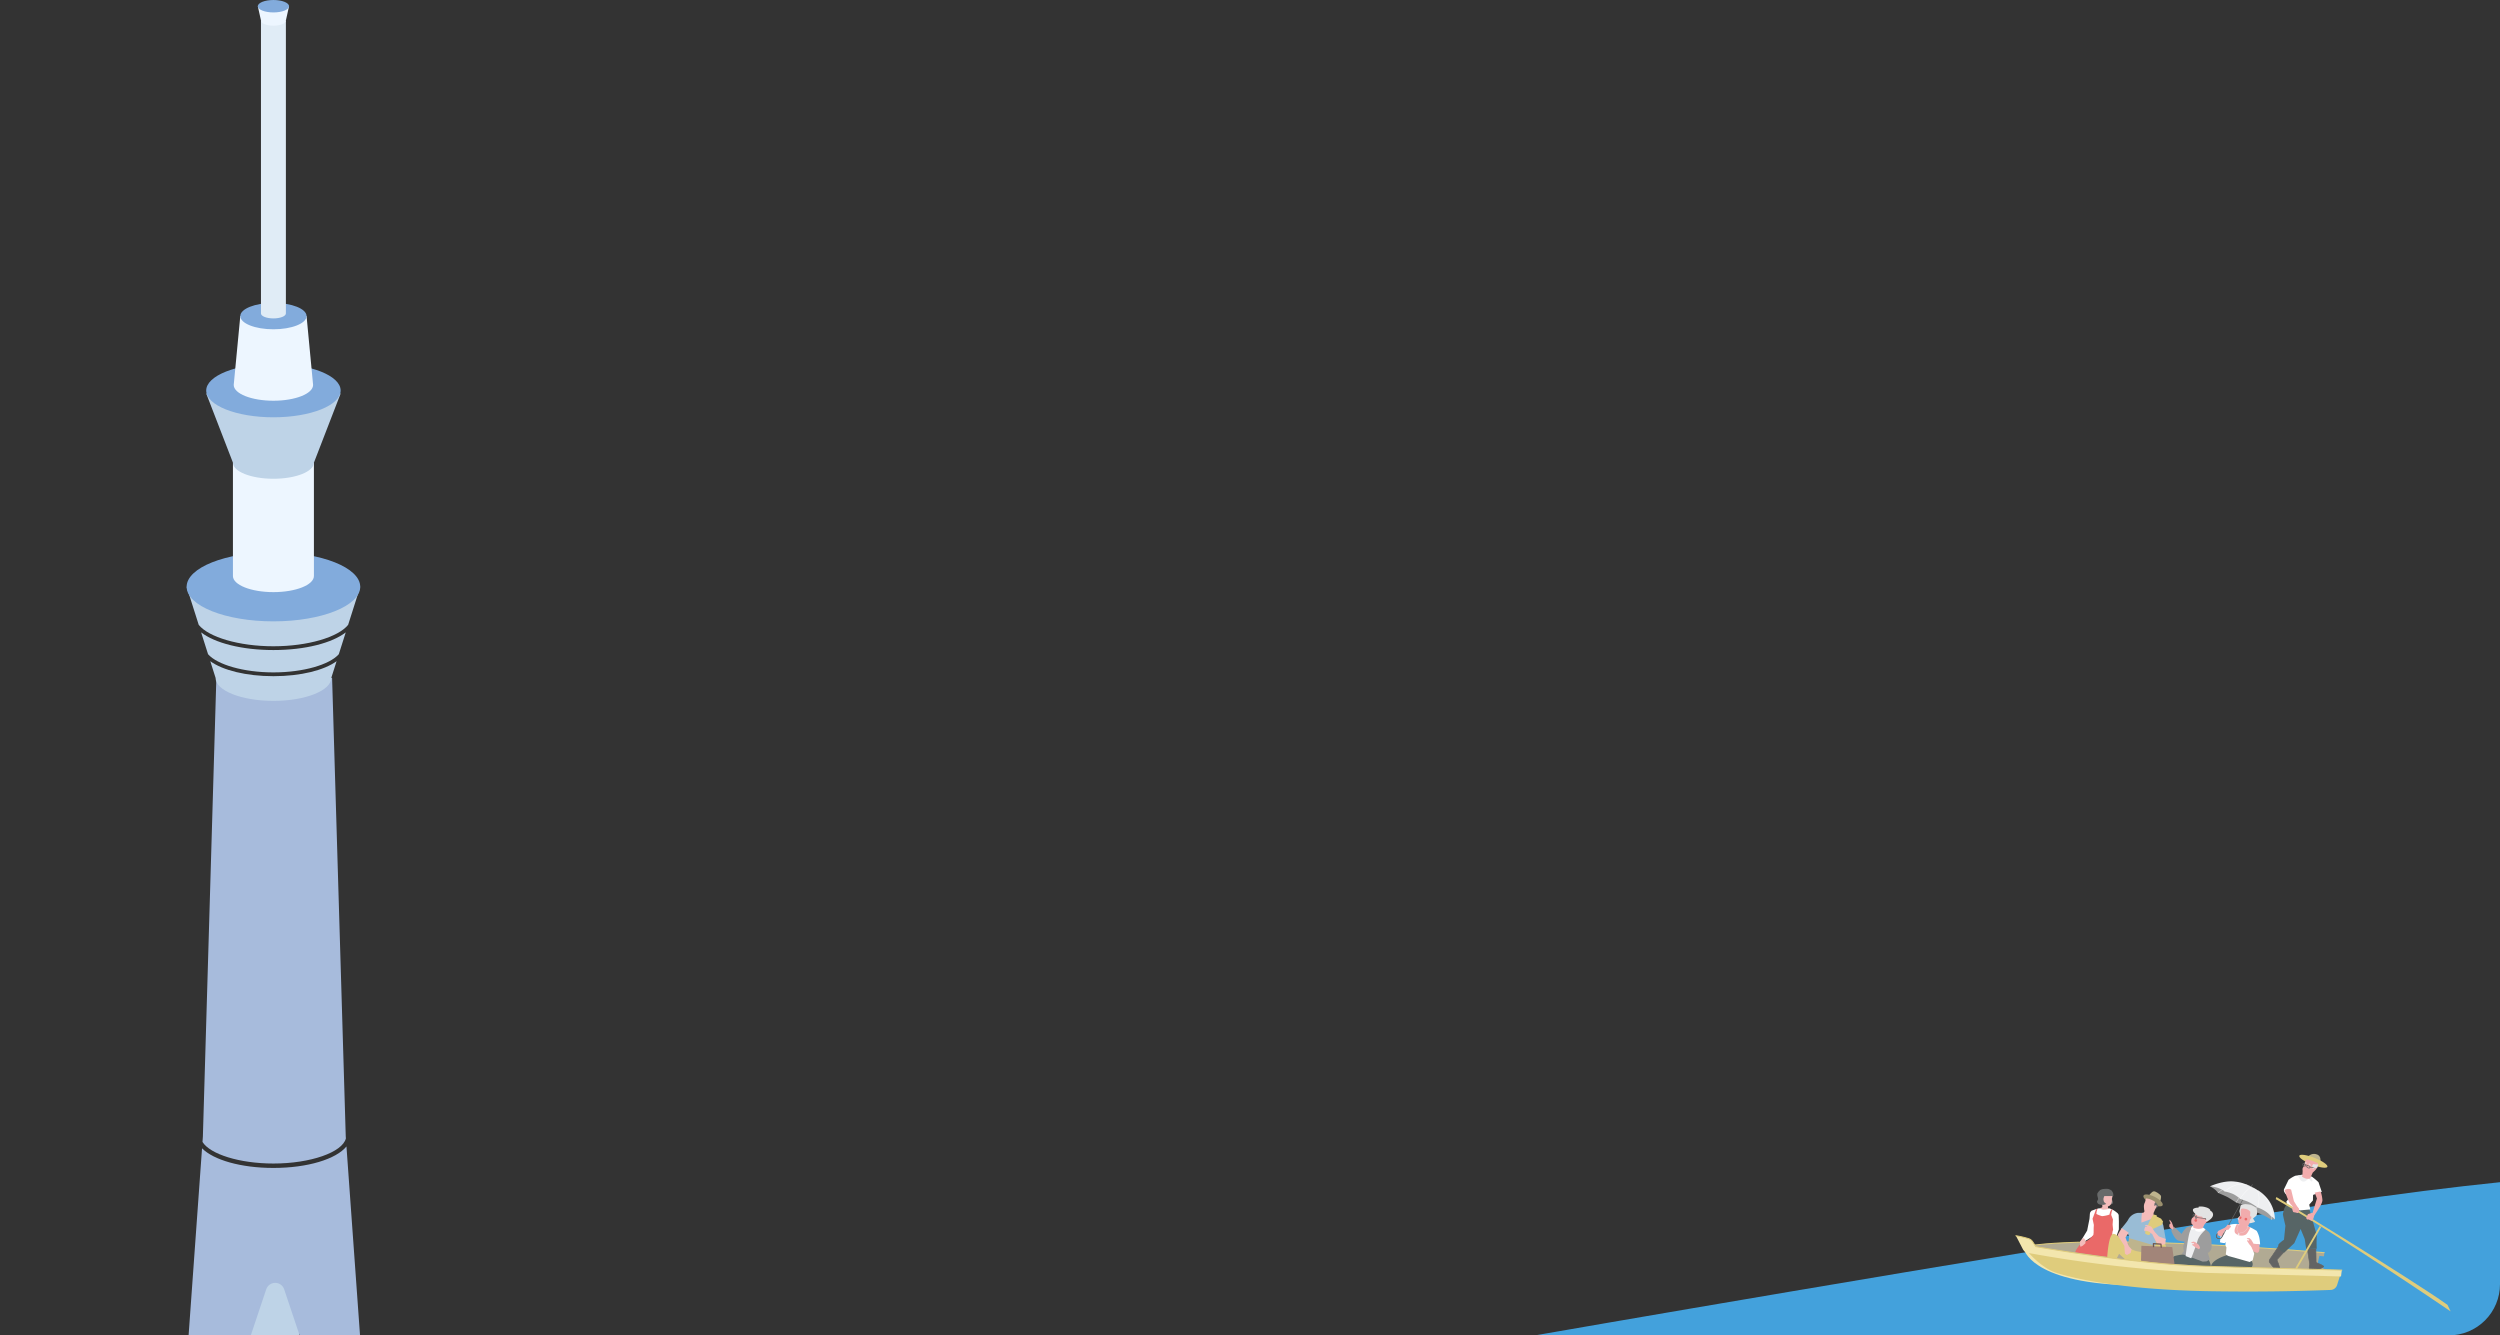 <svg xmlns="http://www.w3.org/2000/svg" xmlns:xlink="http://www.w3.org/1999/xlink" width="977.008" height="521.875" viewBox="0 0 977.008 521.875"><rect x="0" y="0" width="977.008" height="521.875" fill="#333333" stroke="none"/><defs><clipPath id="c"><path fill="none" stroke="rgba(0,0,0,0)" d="M476.693-9756.434h977.008v501.875a20 20 0 01-20 20H496.693a20 20 0 01-20-20v-501.875z" data-name="長方形 28556"/></clipPath><clipPath id="d"><path fill="none" d="M0 0h69.794v552.875H0z" data-name="長方形 28546"/></clipPath><clipPath id="e"><path fill="none" d="M5.418 0L.15 179.277 0 181.371c2.935 4.764 14.436 8.438 27.721 8.438 14.53 0 26.931-4.394 28.318-9.8l-.053-.729L50.647 0z" data-name="パス 331350"/></clipPath><clipPath id="f"><path fill="none" d="M34.55 8.395c-12.749 0-23.413-3.126-27.9-7.674L.05 92.562a5.5 5.5 0 00-.055.765c0 4.786 6.078 9.008 15.327 11.507l16.407-49a3.7 3.7 0 017.022 0l16.349 48.82c8.888-2.519 14.692-6.653 14.692-11.327a5.5 5.5 0 00-.055-.765L63.09 0c-4.031 4.934-15.132 8.395-28.543 8.395" data-name="パス 331351"/></clipPath><clipPath id="h"><path fill="none" d="M-.005 0v44.3c0 3.481 7.086 6.3 15.826 6.3s15.826-2.822 15.826-6.3V0z" data-name="パス 331356"/></clipPath><clipPath id="i"><path fill="none" d="M2.567 0L0 26.9c0 3.412 6.944 6.177 15.51 6.177s15.511-2.765 15.511-6.177L28.469 0z" data-name="パス 331359"/></clipPath><clipPath id="k"><path fill="none" d="M0 0v114.393c0 1.07 2.18 1.939 4.87 1.939s4.87-.868 4.87-1.939V0z" data-name="パス 331361"/></clipPath><linearGradient id="a" x1="-.122" x2="-.1" y1="1.517" y2="1.517" gradientUnits="objectBoundingBox"><stop offset="0" stop-color="#86a4dc"/><stop offset=".224" stop-color="#8caddc"/><stop offset=".509" stop-color="#91b3dc"/><stop offset=".72" stop-color="#94b4dc"/><stop offset=".922" stop-color="#a0b8dc"/><stop offset="1" stop-color="#a7bbdc"/></linearGradient><linearGradient xlink:href="#a" id="g" x1="0" x2=".018" y1="1" y2="1"/><linearGradient id="b" x1="-.592" x2="-.553" y1="7.353" y2="7.353" gradientUnits="objectBoundingBox"><stop offset="0" stop-color="#ced5dd"/><stop offset=".706" stop-color="#edf6ff"/><stop offset=".802" stop-color="#edf6ff"/><stop offset="1" stop-color="#edf6ff"/></linearGradient><linearGradient xlink:href="#b" id="j" x1="-.613" x2="-.574" y1="12.982" y2="12.982"/><linearGradient id="l" x1="-3.047" x2="-2.921" y1="4.683" y2="4.683" gradientUnits="objectBoundingBox"><stop offset="0" stop-color="#bed3e7"/><stop offset="1" stop-color="#e0ecf6"/></linearGradient></defs><g clip-path="url(#c)" data-name="マスクグループ 51295" transform="translate(-476.693 9756.434)"><path fill="#43a1dc" d="M1076.994-9234.635s168.74-29.41 288.858-48.105 147.036-14.41 147.036-14.41l-17.186 28.666v35.857l-196.926 19.068-210.082-14.148z" data-name="パス 331364"/><g data-name="グループ 53974"><g data-name="グループ 53952"><g clip-path="url(#d)" data-name="グループ 53951" transform="translate(549 -9756.434)"><path fill="#bed3e7" d="M25.163 493.16v49.928c0 2.141 4.358 3.877 9.735 3.877s9.735-1.736 9.735-3.877V493.16z" data-name="パス 331349"/></g></g><g data-name="グループ 53954"><g clip-path="url(#e)" data-name="グループ 53953" transform="translate(555.829 -9491.532)"><path fill="url(#a)" d="M0 0h56.039v189.809H0z" data-name="長方形 28547"/></g></g><g data-name="グループ 53956"><g clip-path="url(#f)" data-name="グループ 53955" transform="translate(549 -9308.393)"><path fill="url(#g)" d="M0 0h69.794v104.834H0z" data-name="長方形 28548"/></g></g><g data-name="グループ 53958"><g clip-path="url(#d)" data-name="グループ 53957" transform="translate(549 -9756.434)"><path fill="#bed3e7" d="M34.549 254.04c-12.39 0-22.924-2.762-28.259-6.907l2.712 8.537c3.593 4.075 13.838 7.107 25.547 7.107s21.954-3.03 25.547-7.107l2.713-8.537c-5.335 4.145-15.87 6.907-28.26 6.907" data-name="パス 331352"/><path fill="#bed3e7" d="M34.55 252.563c13.528 0 25.335-3.587 29.193-8.364l4.728-14.879H.63l4.727 14.879c3.857 4.779 15.664 8.364 29.193 8.364" data-name="パス 331353"/><path fill="#bed3e7" d="M34.55 264.256c-10.7 0-19.835-2.333-24.682-5.862l2.069 6.508c0 4.973 10.125 9.005 22.613 9.005s22.614-4.032 22.614-9.005l2.068-6.508c-4.847 3.529-13.982 5.862-24.682 5.862" data-name="パス 331354"/><path fill="#82abdc" d="M68.47 229.32c0 7.46-15.187 13.509-33.92 13.509S.629 236.78.629 229.32s15.186-13.513 33.921-13.513 33.92 6.048 33.92 13.509" data-name="パス 331355"/></g></g><g data-name="グループ 53960"><g clip-path="url(#h)" data-name="グループ 53959" transform="translate(567.724 -9575.63)"><path fill="url(#b)" d="M0 0h31.652v50.601H0z" data-name="長方形 28550"/></g></g><g data-name="グループ 53962"><g clip-path="url(#d)" data-name="グループ 53961" transform="translate(549 -9756.434)"><path fill="#bed3e7" d="M8.282 153.789l10.442 27.015c0 3.481 7.086 6.3 15.826 6.3s15.826-2.821 15.826-6.3l10.443-27.015z" data-name="パス 331357"/><path fill="#82abdc" d="M60.817 152.621c0 5.777-11.76 10.461-26.267 10.461s-26.269-4.684-26.269-10.461 11.76-10.463 26.269-10.463 26.267 4.684 26.267 10.461" data-name="パス 331358"/></g></g><g data-name="グループ 53964"><g clip-path="url(#i)" data-name="グループ 53963" transform="translate(568.031 -9632.902)"><path fill="url(#j)" d="M0 0h31.022v33.073H0z" data-name="長方形 28552"/></g></g><g data-name="グループ 53966"><g clip-path="url(#d)" data-name="グループ 53965" transform="translate(549 -9756.434)"><path fill="#82abdc" d="M47.501 123.532c0 2.848-5.8 5.158-12.951 5.158s-12.951-2.31-12.951-5.158 5.8-5.158 12.951-5.158 12.951 2.31 12.951 5.158" data-name="パス 331360"/></g></g><g data-name="グループ 53968"><g clip-path="url(#k)" data-name="グループ 53967" transform="translate(578.679 -9748.328)"><path fill="url(#l)" d="M0 0h9.741v116.332H0z" data-name="長方形 28554"/></g></g><g data-name="グループ 53970"><g clip-path="url(#d)" data-name="グループ 53969" transform="translate(549 -9756.434)"><path fill="#edf6ff" d="M28.446 2.431l1.261 5.675c0 1.066 2.168 1.929 4.842 1.929s4.845-.863 4.845-1.929l1.26-5.675z" data-name="パス 331362"/><path fill="#82abdc" d="M40.653 2.431c0 1.342-2.733 2.431-6.1 2.431s-6.1-1.089-6.1-2.431S31.178 0 34.55 0s6.1 1.089 6.1 2.431" data-name="パス 331363"/></g></g></g><g data-name="グループ 53975"><path fill="#b1aa93" d="M1270.709-9269.703c.25-.05 25.419-4.6 114.3 2.822 0 0-.022 1.463-.183 1.443l-1.683-.213s-1.038 3.7-.477 3.767a36.232 36.232 0 014.3 2.662s-47.689 1.049-64.96-1.463-50.012-6.983-50.012-6.983z" data-name="パス 331365"/><path fill="none" stroke="#dfcc7c" stroke-linecap="round" stroke-linejoin="round" stroke-width=".4" d="M1270.709-9269.703c.364-.034 25.662-4.565 114.3 2.822" data-name="パス 331366"/><path fill="#f3e6ad" d="M1267.611-9268.385s2.425 13.01 40.221 14.211-40.221-14.211-40.221-14.211" data-name="パス 331367"/><path fill="#dfcc7c" d="M1269.243-9267.119c.221.191 4.671 5.559 10.169 7.8 0 0 17.625 6.791 61.184 7.5 21.674.353 37.1-.141 46.925-.5a2.742 2.742 0 002.512-1.908l1.307-4.112-60.451-2.362z" data-name="パス 331368"/><path fill="#f3e6ad" d="M1264.513-9273.501a34.693 34.693 0 014.815 1.1 2.987 2.987 0 011.739 1.262l1.216 1.877s37.977 6.843 66.535 7.689 53.066 1.5 53.066 1.5l-.314 2.485-52.916-1.4a503.94 503.94 0 01-69.47-7.822 2.756 2.756 0 01-1.955-1.445z" data-name="パス 331369"/><path fill="#dfcc7c" d="M1321.907-9273.95s1.628 6.568 2.337 7.676a8.479 8.479 0 001.792 1.923l-2.4 1.562-.759-2.047-1.613-3.343-1.08 3.172-2.815-1.884s-.118-5.1.164-5.322 3.72-2.583 3.72-2.583" data-name="パス 331370"/><path fill="#beb48d" d="M1316.438-9289.193c.092-.046 1.15-1.559 1.915-1.665s2.294 1.042 2.745 1.59-.224 2.455-.224 2.455" data-name="パス 331371"/><path fill="#9a8f6d" d="M1321.853-9285.409c-.38.746-2.36.5-4.42-.553s-3.42-2.51-3.039-3.256 2.359-.5 4.419.553 3.42 2.51 3.04 3.256" data-name="パス 331372"/><path fill="#f2acad" d="M1347.099-9277.041c-.2.024-3.444 1.607-3.444 1.607s-.7.809-.432 1.441 1.871.77 1.871.77a5.632 5.632 0 001.1-.593c.068-.141 1.181-2.243 1.181-2.243" data-name="パス 331373"/><path fill="#9d9d9d" d="M1365.719-9279.872a1.747 1.747 0 00-.706-.065 1.676 1.676 0 00-.613.194s-2.085-1.249-2.811-1.614c-.758-.381-3.119-1.353-3.119-1.353s-2.782-1.747-3.77-2.221-4.152-1.578-4.152-1.578-2.45-1.621-3.315-2.084c-.9-.479-3.719-1.668-3.719-1.668a8.318 8.318 0 00-1.425-1.476c-.632-.511-2.205-1.3-1.722-1.084.131.06 9.346-1.7 11.853-1.028s10.5 6.145 11.042 7.107 2.457 6.869 2.457 6.869" data-name="パス 331374"/><path fill="#636464" d="M1378.39-9268.645l.951 6.371a4.3 4.3 0 00-.171 1.737l3.654.071s2.087-.664 1.942-1.072-2.936-1.495-2.936-1.495l-.093-5.433" data-name="パス 331375"/><path fill="none" stroke="#636464" stroke-miterlimit="10" stroke-width=".256" d="M1378.39-9268.645l.951 6.371a4.3 4.3 0 00-.171 1.737l3.654.071s2.087-.664 1.942-1.072-2.936-1.495-2.936-1.495l-.093-5.433" data-name="パス 331376"/><path fill="#636464" d="M1367.396-9269.745c-.018.144-3.138 4.73-3.138 4.73s-1.023 1.141-.669 1.82a16.554 16.554 0 001.637 2.111l2.331.1a14.03 14.03 0 00-.586-1.93 7.523 7.523 0 01-.43-1.226l3-3.282z" data-name="パス 331377"/><path fill="none" stroke="#636464" stroke-miterlimit="10" stroke-width=".256" d="M1367.396-9269.745c-.018.144-3.138 4.73-3.138 4.73s-1.023 1.141-.669 1.82a16.554 16.554 0 001.637 2.111l2.331.1a14.03 14.03 0 00-.586-1.93 7.523 7.523 0 01-.43-1.226l3-3.282z" data-name="パス 331378"/><path fill="#beb48d" d="M1378.661-9304.364a3.043 3.043 0 013.309-.962c2.2.6 1.455 3.32 1.455 3.32" data-name="パス 331379"/><path fill="#dfcc7c" d="M1386.252-9300.441c-.285.724-2.977.34-6.012-.858s-5.263-2.754-4.977-3.479 2.977-.34 6.012.858 5.262 2.754 4.977 3.479" data-name="パス 331380"/><path fill="#576566" d="M1382.105-9273.693l-3.438-12.143.164-.632-8.077-.176-1.292 2.326a16.712 16.712 0 00-.6 2.369c0 .476.975 4.534.975 4.534l-.553 5.47a13.485 13.485 0 00-2.13 1.781c-.458 2.555 2.278 3.218 2.278 3.218l3.884-3.657 2.458-5.551 1.625 3.974.562 3.823s4.416-.075 4.116-.113a47.372 47.372 0 01.027-5.222" data-name="パス 331381"/><path fill="#fff" d="M1384.049-9290.644l-3.4 1.177-.06 2.167-1.448 1.647.426 1.866-4.082.377-4.978-2.014s-.309-1.389-.285-1.475c.011-.038 1.477-1.61.9-1.931-.923-.512-2.169-1.861-1.829-2.862l1.766-3.643a11.771 11.771 0 012.617-1.606 11.642 11.642 0 011.832-.193l4.622.5a24.431 24.431 0 012.65 2.223" data-name="パス 331382"/><path fill="#eeeff1" d="M1379.698-9296.559l.2.207a.367.367 0 01.074.11l.428.991a.387.387 0 01.027.1.367.367 0 01-.65.278l-.563-.7a.366.366 0 00-.509-.06l-.861.661a1.485 1.485 0 01-2.149-.359c-.008-.014-.017-.026-.024-.04-.287-.471-1.044-1.667-.986-1.627a6.194 6.194 0 001.494-.353.358.358 0 01.2-.042c.339.024 1.386.1 1.476.124s1.376.5 1.708.621a.37.37 0 01.136.088" data-name="パス 331383"/><path fill="#f2acad" d="M1377.235-9301.237a10.011 10.011 0 01.435-1.59 2.343 2.343 0 011.318-.934 4.461 4.461 0 012.29.326c.567.294 1.175.69 1.325 1.239a5.678 5.678 0 01-.573 2.431c-.139.17-.334.463-.528.665s-.993.93-.993.93l-.892 2-.131.312a3.8 3.8 0 01-1.449.066 4.1 4.1 0 01-1.756-.849l.241-.628a7.4 7.4 0 01.024-1.1 4.419 4.419 0 00-.023-.931 2.076 2.076 0 01.1-.711 7.367 7.367 0 01.548-.821z" data-name="パス 331384"/><path fill="#e3e3e3" d="M1380.708-9301.514l-.5.832.375.4-.159.58.387.106.289-.637.426.3a.686.686 0 01.581-.1l.134.014s.383-1.143.42-1.363a7.349 7.349 0 01-1.949-.14" data-name="パス 331385"/><path fill="#e3e3e3" d="M1379.033-9301.811a1.308 1.308 0 01.762 1.017l-.913-.549z" data-name="パス 331386"/><path fill="#e3e3e3" d="M1377.982-9301.68l.183-.5a2.157 2.157 0 00-1.013.324z" data-name="パス 331387"/><path fill="none" stroke="#636464" stroke-miterlimit="10" stroke-width=".256" d="M1377.732-9300.916s.23-.046.46.25" data-name="パス 331388"/><path fill="none" stroke="#636464" stroke-linecap="round" stroke-linejoin="round" stroke-width=".256" d="M1379.479-9300.275c.085.031 1.3.07 1.3.07" data-name="パス 331389"/><path fill="none" stroke="#636464" stroke-miterlimit="10" stroke-width=".256" d="M1378.366-9301.037l1.041.455a.132.132 0 01.071.168l-.118.3a.316.316 0 01-.423.176l-.511-.227a.358.358 0 01-.2-.434z" data-name="パス 331390"/><path fill="none" stroke="#636464" stroke-miterlimit="10" stroke-width=".256" d="M1376.868-9301.754l1.048.457-.162.422a.316.316 0 01-.423.176l-.511-.227a.359.359 0 01-.2-.435l.1-.327a.107.107 0 01.148-.066z" data-name="パス 331391"/><path fill="#f2acad" d="M1381.295-9290.34l.867 2.288-1.939 6.335s1.06.177 1.107 0 3.04-4.18 2.972-5.753a13.775 13.775 0 00-.7-3.361" data-name="パス 331392"/><path fill="#f2acad" d="M1369.517-9291.379s1.547-.883 2.566-.1l1.085 4.457 1.02 1.656 1.061 1.785-1.268.454a23.185 23.185 0 00-2.165-2.781c-.883-.863-2.3-5.473-2.3-5.473" data-name="パス 331393"/><path fill="#dfcc7c" d="M1376.452-9303.785a28.006 28.006 0 018.587 3.154l-3.643-3.047-4.575-1" data-name="パス 331394"/><path fill="#dfcc7c" d="M1366.31-9288.631c.357.067 52.27 31.779 66.862 42.134l1.247 2.574s-41.889-28.617-68.384-43.9z" data-name="パス 331395"/><path fill="none" stroke="#dfcc7c" stroke-miterlimit="10" stroke-width=".72" d="M1383.532-9277.084l-9.54 16.504" data-name="線 3065"/><path fill="#f2acad" d="M1373.763-9285.497l1.268 1.226.183 1.184-.15.346a.616.616 0 01-.923.246.156.156 0 00-.032-.017c-.157-.055-1.052-.164-1.186-.253s-.271-.759-.372-.826a6.718 6.718 0 01.2-1.465" data-name="パス 331396"/><path fill="#f2acad" d="M1380.281-9282.483l-1.625.522-.4.777-.2.5a.627.627 0 00.62.857.943.943 0 00.276-.054l1.071.568.777-.949.5-1.726" data-name="パス 331397"/><path fill="#686a6a" d="M1302.506-9289.123a5.624 5.624 0 00-.3.675 1.852 1.852 0 00-.091.8c.107.5.527.839.3 1.427a.7.7 0 01-.388.364 1.664 1.664 0 01-.633.056l.4-3.272z" data-name="パス 331398"/><path fill="#f4bcba" d="M1302.216-9289.103s-.05.356-.071.475c-.029.165-.1.525-.115.662-.02.252.019.776 0 1.01a6.49 6.49 0 01-.143.663 4.792 4.792 0 01-.3.588 6.536 6.536 0 01-.614.567l-.489.162.02.645s.464.2.645.262c.092.032.31.076.31.076l-.08.579-3.5-.239-.652-.631a5.549 5.549 0 00.9-.254c.059-.021.156-.191.156-.191l-.012-.751-.092-.08a2.466 2.466 0 01-.1-.108l.215-3.59z" data-name="パス 331399"/><path fill="#fff" d="M1297.294-9274.964l-6.529 4.032-.908-.459 2.5-4.125.9-4.521c.071-.5.157-2.047.157-2.047s.073-.225.09-.287c.021-.085.065-.324.065-.324l.483-.571s1.136-.423 1.493-.54c.472-.153 1.549-.455 1.549-.455a4.712 4.712 0 001.643.54 5.771 5.771 0 002.422-.423 7.993 7.993 0 011.836.862 12.862 12.862 0 011.349 1.052l.332.568.082 2.487-.016 3.2-1.247 3.54" data-name="パス 331400"/><path fill="#ea6968" d="M1294.776-9273.791l.113-.895.013-1.8.077-1.216-.515-2.445.761-2.021s.244-.655.355-.985c.069-.2.344-.724.344-.724l.14-.094.419-.117-.106.159s-.233.636-.283.856c-.059.259-.138 1.055-.138 1.055a11.884 11.884 0 002.229.862 11.811 11.811 0 002.887-.609s.2-.857.3-1.13a6.4 6.4 0 01.413-.765 1.038 1.038 0 01.136-.2l.349.155s-.293.738-.344.953c-.072.3-.18 1.1-.18 1.1l.7 1.784-.145 1.989.2 2.08-.21.651-.216 1.711.582 1.979 2.361 3.636-2.2 2.845c-1.731-.074-15.082-2.045-15.082-2.045-.249-.321 1.579-2.787 1.579-2.787l3.76-2.206" data-name="パス 331401"/><path fill="#686a6a" d="M1300.674-9291.786a6.27 6.27 0 011.221.6 4.5 4.5 0 01.581.99s.07.279.081.352c.031.211.033.786.033.786s-.863.047-1.128.054c-.612.016-2.38.005-2.38.005a3.74 3.74 0 00-.361 1.127 3.266 3.266 0 00.254 1.205l.835.739a3.933 3.933 0 01-.936.329 4.474 4.474 0 01-1.269-.022 4.542 4.542 0 01-.832-.276l-.415-.444-.168-.487s.168-.379.233-.5.232-.5.232-.5-.1-.465-.138-.635c-.078-.312-.176-.663-.176-.663s-.012-.21-.02-.447a4.178 4.178 0 01.015-.438s.322-.526.456-.689.6-.613.6-.613.333-.19.469-.245.6-.187.6-.187.7-.072 1.135-.086a7.785 7.785 0 011.076.046" data-name="パス 331402"/><path fill="none" stroke="#636464" stroke-miterlimit="10" stroke-width=".256" d="M1356.969-9293.547l-.548.976.06-.111" data-name="パス 331403"/><path fill="#eeeff1" d="M1356.444-9292.586a15.251 15.251 0 00-6.347-2.078c-4.481-.6-9.731 1.845-9.731 1.845a14.1 14.1 0 012.972.575 10.6 10.6 0 012.789 1.429 17.706 17.706 0 013.267 1 12.381 12.381 0 012.727 1.877s2.7.922 3.543 1.346a27.877 27.877 0 013.287 2.041 14.007 14.007 0 013.032 1.479 9.389 9.389 0 012.237 2.007 3.418 3.418 0 01.917.552 3.281 3.281 0 01.581.643 13.246 13.246 0 00-3.128-8.421 17.052 17.052 0 00-6.147-4.292" data-name="パス 331404"/><path fill="none" stroke="#fff" stroke-linecap="round" stroke-linejoin="round" stroke-width=".12" d="M1358.952-9284.55s1.212-3.877.152-5.825a3.347 3.347 0 00-1.212-1.508h0c-.217-.119-1.291-.658-1.441-.708" data-name="パス 331405"/><path fill="none" stroke="#fff" stroke-linecap="round" stroke-linejoin="round" stroke-width=".12" d="M1352.122-9287.941a17.1 17.1 0 012.077-2.665 17.475 17.475 0 012.251-1.989 6.8 6.8 0 00-2.894-1.063 6.722 6.722 0 00-2.147.093 13.071 13.071 0 00-5.28 2.75" data-name="パス 331406"/><path fill="none" stroke="#fff" stroke-linecap="round" stroke-linejoin="round" stroke-width=".12" d="M1345.102-9291.38a6.675 6.675 0 00-1.588 1.125" data-name="パス 331407"/><path fill="none" stroke="#fff" stroke-linecap="round" stroke-linejoin="round" stroke-width=".12" d="M1351.729-9288.237q-.3.394-.594.83-.313.46-.586.9" data-name="パス 331408"/><path fill="none" stroke="#fff" stroke-linecap="round" stroke-linejoin="round" stroke-width=".12" d="M1358.638-9284.689a16.08 16.08 0 01-.169 1.98" data-name="パス 331409"/><path fill="none" stroke="#fff" stroke-linecap="round" stroke-linejoin="round" stroke-width=".12" d="M1364.401-9279.743l-.045-.628-.045-.628" data-name="パス 331410"/><path fill="none" stroke="#fff" stroke-linecap="round" stroke-linejoin="round" stroke-width=".12" d="M1364.264-9281.329a10.752 10.752 0 00-1.253-5.7 11.272 11.272 0 00-3.778-4.1" data-name="パス 331411"/><path fill="#576566" d="M1347.285-9265.985c-.1-.012-6.186 1.686-6.506 4.463 0 0 14.016.47 15.765.464a2 2 0 00-.11-2.765" data-name="パス 331412"/><path fill="#fff" d="M1354.622-9277.484s1.871.9 1.944.908 1.742.958 2.044 1.173a9.357 9.357 0 011.021 2.585 15.98 15.98 0 01.314 2.753l-2.826-.177s.194 2.659.188 2.728.347 1.056.347 1.056l-.592 2.521-1.189.691s-8.2-2.318-8.274-2.325a4.529 4.529 0 01-1.06-.669c.01-.092.146-1.208.146-1.208l.115-1.5a2.516 2.516 0 01-.4-.991 2.9 2.9 0 01.232-1.162 1.43 1.43 0 01-.589.477 7.83 7.83 0 01-1.785-.315l.27-2.549.569.264a31 31 0 011.711-3.226 6.178 6.178 0 011.568-1.429 10.119 10.119 0 011.926-.232c.4-.031 1.625.088 1.625.088l1.583.268z" data-name="パス 331413"/><path fill="#e3e3e3" d="M1352.141-9284.337s.091-.975.3-1.122a7.279 7.279 0 011.7-.4 16.632 16.632 0 012.227.278 14.089 14.089 0 012.069 1.162 6.825 6.825 0 01.355 2.044 4.283 4.283 0 01-.323 1.078s-1.255.988-1.261 1.051.765 1.209.754 1.333a9.879 9.879 0 01-1.79.493l-.9.081s-2.481-.992-2.578-1-1.319-.19-1.319-.19l-.223-.8 1.006-.971-.147-1.081a3.851 3.851 0 01-.179-.729c.013-.145.312-1.226.312-1.226" data-name="パス 331414"/><path fill="#f2acad" d="M1350.889-9278.054l-.043.074c-.258.445-1.53 2.782-.426 3.644a3.643 3.643 0 003.844.44c.918-.562 1.848-2.841 1.848-2.841l-1.331-.593s-1.741-.446-1.814-.454-2.078-.27-2.078-.27" data-name="パス 331415"/><path fill="#f2acad" d="M1356.682-9269.039s.6-.1.663-.471a4.806 4.806 0 00-.091-1.147s-.79-1.354-.861-1.384-.5-.49-.573-.5l-.663-.065s-.394-.015-.4.1.259.141.259.141l.054.214.63.154-.139.428-.571-.242-.133.359.459.648a5.4 5.4 0 00.722 1.023 7.957 7.957 0 01.649.736" data-name="パス 331416"/><path fill="#f2acad" d="M1356.491-9269.383c.04.1.53 1.747 1.024 2.027s1.14.784 1.753.309.43-3.091.43-3.091l-2.981-.338z" data-name="パス 331417"/><path fill="#eeeff1" d="M1351.7-9274.516l-.434.144-.008.882.728-.65z" data-name="パス 331418"/><path fill="#f2acad" d="M1352.489-9283.823s.074-.538 1.65-.176a2.93 2.93 0 012 1.156l-.126 1.893s-.1-.2.31-.137.123.807.123.807l-.427.548-.267 1.332-.531 1.184-1.008.2-2.061-.45a8.019 8.019 0 01-.712-1.388 6.547 6.547 0 01.37-1.848c.031-.06.569-.8.569-.8l-.049-1.6z" data-name="パス 331419"/><path fill="none" stroke="#eeeff1" stroke-miterlimit="10" stroke-width=".082" d="M1352.053-9274.576a3.337 3.337 0 003.163-2.641" data-name="パス 331420"/><path fill="none" stroke="#eeeff1" stroke-miterlimit="10" stroke-width=".082" d="M1351.594-9274.632s-1.6-.814.05-3.449" data-name="パス 331421"/><path fill="#ea6968" d="M1354.926-9279.934a.541.541 0 01-.606.47.527.527 0 11.606-.47" data-name="パス 331422"/><path fill="#ea6968" d="M1352.627-9280.386c-.111.269-.362.427-.558.353s-.265-.353-.153-.622.362-.427.558-.353.264.353.153.622" data-name="パス 331423"/><path fill="none" stroke="#636464" stroke-miterlimit="10" stroke-width=".256" d="M1343.268-9274.295s-1.026 1.261.18 1.848a1.161 1.161 0 001.491-.441l.938-1.672 3.487-6.214 2.727-4.859 1.039-1.852" data-name="パス 331424"/><path fill="none" stroke="#636464" stroke-miterlimit="10" stroke-width=".256" d="M1343.276-9274.337s-1.026 1.261.18 1.848a1.161 1.161 0 001.491-.441l.938-1.672" data-name="パス 331425"/><path fill="#f2acad" d="M1346.061-9276.326l1.186-1.495c1.128.143 1.318.616 1.318.616l-.1.386-.32.159-.387.7a5.151 5.151 0 01-1.577.249z" data-name="パス 331426"/><path fill="#576566" d="M1330.607-9266.279s-4.1.374-4.562 1.015-1.891 2.688-1.891 2.688l1.756.091s13.478.978 14.815 1.053c0 0-.24-2.559-1.731-3.541" data-name="パス 331427"/><path fill="#9d9d9d" d="M1328.162-9271.539c-1.729-.452-2.933-3.951-2.933-3.951a10.7 10.7 0 011.086-1.42c.13-.005 2.964 2.678 2.964 2.678a10.4 10.4 0 011.794-2.376 5.8 5.8 0 013.448-.787 12.774 12.774 0 012.5.616 9.794 9.794 0 012.916 1.893c1.039 1.119 1.159 5.255 1.034 5.9a2.753 2.753 0 01-1.461 2.218l.823 2.486-1.308.8-1.51.1-8.207-3.066.87-1.027a9.421 9.421 0 01-.267-2.1c.122-.285.5-1.611.5-1.611" data-name="パス 331428"/><path fill="#eeeff1" d="M1336.968-9277.11a19 19 0 011.7 1.227c-.05.058-2.535 2.061-3.159 4.278s-2.485 6.918-2.485 6.918l-2.185-.877s.968-7.818 1.66-9.555a5.959 5.959 0 011.572-2.419" data-name="パス 331429"/><path fill="#fff" d="M1334.22-9277.759s-1.676 1.16-1.233 1.732 1.451-.37 1.451-.37a1.031 1.031 0 00.619 1.115 3.147 3.147 0 002.747-.228 1.143 1.143 0 00.6-.568l-1.807-1.454z" data-name="パス 331430"/><path fill="#f2acad" d="M1334.749-9282.178l-.337.635-.546.809s-1.189.348-.714 2.5l.661.683-.033.813a4.5 4.5 0 003.728.252l.669-1.411 1.274-1.394a13.513 13.513 0 00.842-1.489c-.066-.029-2.883-1.2-3.055-1.324a17.855 17.855 0 00-2.489-.075" data-name="パス 331431"/><path fill="#e3e3e3" d="M1335.096-9281.595s-.771-.736-1.053-1.091-.714-1.186.194-1.53a3.749 3.749 0 011.642-.251l.05-.392a5.917 5.917 0 012.549.163c1.655.389 1.964 1.086 1.964 1.086s.03.323-.032.256a2.413 2.413 0 01.85.666c.235.349 1.156 1.848-2.032 3.645l-.643-.415s.86-1.068-.694-.965l-.2.134s-.419-.751-.5-.7a4.449 4.449 0 01-2.1-.6" data-name="パス 331432"/><path fill="none" stroke="#636464" stroke-miterlimit="10" stroke-width=".246" d="M1335.241-9280.728c-.036.284-.191.5-.346.479s-.25-.266-.214-.55.19-.5.345-.479.251.266.215.55z" data-name="パス 331433"/><path fill="none" stroke="#636464" stroke-miterlimit="10" stroke-width=".246" d="M1334.278-9281.428a.807.807 0 01-.031.141c-.058.191-.178.318-.3.3-.148-.019-.243-.248-.209-.512s.181-.463.33-.444.244.251.21.515z" data-name="パス 331434"/><path fill="none" stroke="#636464" stroke-miterlimit="10" stroke-width=".246" d="M1334.295-9281.308a.609.609 0 01.4.3" data-name="パス 331435"/><path fill="none" stroke="#636464" stroke-linecap="round" stroke-linejoin="round" stroke-width=".246" d="M1335.223-9280.59l3.237.341a.3.3 0 01.286.3l-.012.162" data-name="パス 331436"/><path fill="none" stroke="#636464" stroke-miterlimit="10" stroke-width=".212" d="M1334.263-9281.739l.245-.034" data-name="線 3066"/><path fill="#ea6968" d="M1335.341-9279.502a.534.534 0 11-.467-.512.494.494 0 01.467.512" data-name="パス 331437"/><path fill="#f2acad" d="M1326.21-9276.674c-.069-.046-.744-1.989-.744-1.989l-.844-1.137-.128.446.5 1.005-.473.364-.1.851.562.758.831.5" data-name="パス 331438"/><path fill="#f2acad" d="M1335.998-9268.235s.529-.309.457-.672a4.778 4.778 0 00-.486-1.043s-1.212-.993-1.289-1-.638-.285-.709-.266l-.644.171s-.374.124-.345.235.293.042.293.042l.125.181.644-.075.019.45-.62-.027v.383l.656.447a5.375 5.375 0 001.033.706 8.2 8.2 0 01.865.464" data-name="パス 331439"/><path fill="#dfcc7c" d="M1312.501-9263.649c-1.234-.156-5.26-.587-5.26-.587l-2.4-2.2-.9 1.757s-3.786-.136-3.738-.522.529-8.955 2.42-9.029c.835-.033 2.072.969 3.192 2.1a34.559 34.559 0 012.653 3.065l8.191 1.084.983 1.536s.96 2.945.659 3.456" data-name="パス 331440"/><path fill="#f4bcba" d="M1315.371-9288.075l-.117.218s-.069.461-.111.617c-.025.091-.1.348-.1.348l-.047.219s-.188.39-.245.524a3.371 3.371 0 00-.137.446 4.32 4.32 0 00-.076.951c.01.225.087 1.013.087 1.013l.139.687s-.355.641-.424.842a1.682 1.682 0 01-.1.26l.129.191 4.136.885s-.325-1.307-.136-1.663c.164-.309.562-1.277.562-1.277l.786-1.326-1.036-1.812-1.278-.622a4.97 4.97 0 00-2.02-.5z" data-name="パス 331441"/><path fill="#99bcd5" d="M1305.705-9276.284s2.214-2.639 2.553-3.267c.06-.111.144-.26.242-.428a4.99 4.99 0 013.6-2.446l.063-.01h1.813l.975.125.508.182-.21.06.594-.127.763.356 2.461 1.071 1.854 1.389a3.187 3.187 0 011.218 1.943l.976 5.557-4.246-.458.545 1.86-1.467 2.009.65 2.163s-7.2-1.547-7.284-1.558-2.486-1.124-2.486-1.124l-.124-4.724z" data-name="パス 331442"/><path fill="#f4bcba" d="M1290.522-9272.344l-.941 1.044-.029 1.374.2.75.848-.4 1.063-.953.082-1.222-.437-.564a.51.51 0 00-.781-.029" data-name="パス 331443"/><path fill="#f4bcba" d="M1313.786-9282.395a22.484 22.484 0 00-.215 3.756l5.569-2.01s-2.205-1.521-2.347-1.539-1.528-.481-1.613-.493-1.394.286-1.394.286" data-name="パス 331444"/><path fill="#686a6a" d="M1318.964-9286.564a1.562 1.562 0 00-.329.768 5.58 5.58 0 01-.043.8s.3-.54.8-.362-.358 1.457-.358 1.457l1.178-1.092-.262-.438-.358-.595z" data-name="パス 331445"/><path fill="#beb48d" d="M1308.674-9272.586c.113.015 10.2 2.916 10.138 2.993s.421 3.282.421 3.282-6.138-.806-7.733-1.21a10.406 10.406 0 01-3.051-1.455z" data-name="パス 331446"/><path fill="#dfcc7c" d="M1315.797-9277.056s2.168-4.809 2.62-4.723a11.263 11.263 0 011.144.318s-.036.515.053.5 1.634.785 1.634.785l.78 1.139-.383 1.194-4.023 1.888" data-name="パス 331447"/><path fill="#f4bcba" d="M1318.644-9275.172l-.047-.077c-.21-.345-1.055-1.73-1.141-1.772s-1.577-.684-1.709-.736-.831.276-.831.276l.081.183.686.053.116.188-.79.073-.328 1-.008.52.287.239.422-.183.992.646 1.692.595a3.544 3.544 0 01.578-1" data-name="パス 331448"/><path fill="#f4bcba" d="M1317.546-9274.665s2.14 4.777 3.049 4.892a4.4 4.4 0 002.329-.6c.011-.086.148-1.859.148-1.859l-2.675-1-1.884-2.033" data-name="パス 331449"/><path fill="#dfcc7c" d="M1315.168-9275.518l-.173 1.133 1.026.563.719.034.314-1.116" data-name="パス 331450"/><path fill="#dfcc7c" d="M1310.037-9265.293s4.734-2.7 7.157-2.624 3.888 1.512 4.032 2.236a18.305 18.305 0 01-.067 3l-11.446-1.291" data-name="パス 331451"/><path fill="#f4bcba" d="M1305.859-9276.49s-1.79 2.743-1.56 2.941 2.978 4.618 2.978 4.618l1.326-.426-1.259-3.467 1.256-1.877" data-name="パス 331452"/><path fill="#f4bcba" d="M1308.164-9269.922l1.563 1.725-.347 1.4-1.462.833-.782-.523-.235-2.83" data-name="パス 331453"/><path fill="#a28579" d="M1313.406-9263.742l.145-5.834 12.065.509.913 6.86s-10.4-.935-13.124-1.534" data-name="パス 331454"/><path fill="none" stroke="#70594f" stroke-linecap="round" stroke-linejoin="round" stroke-width=".5" d="M1318.286-9269.233l-.034-1.177 2.945.189.106 1.186" data-name="パス 331455"/><path fill="none" stroke="#dfcc7c" stroke-linecap="round" stroke-linejoin="round" stroke-width=".4" d="M1264.513-9273.501a34.693 34.693 0 014.815 1.1 2.987 2.987 0 011.739 1.262l1.216 1.877s37.977 6.843 66.535 7.689 53.066 1.5 53.066 1.5" data-name="パス 331456"/></g></g></svg>